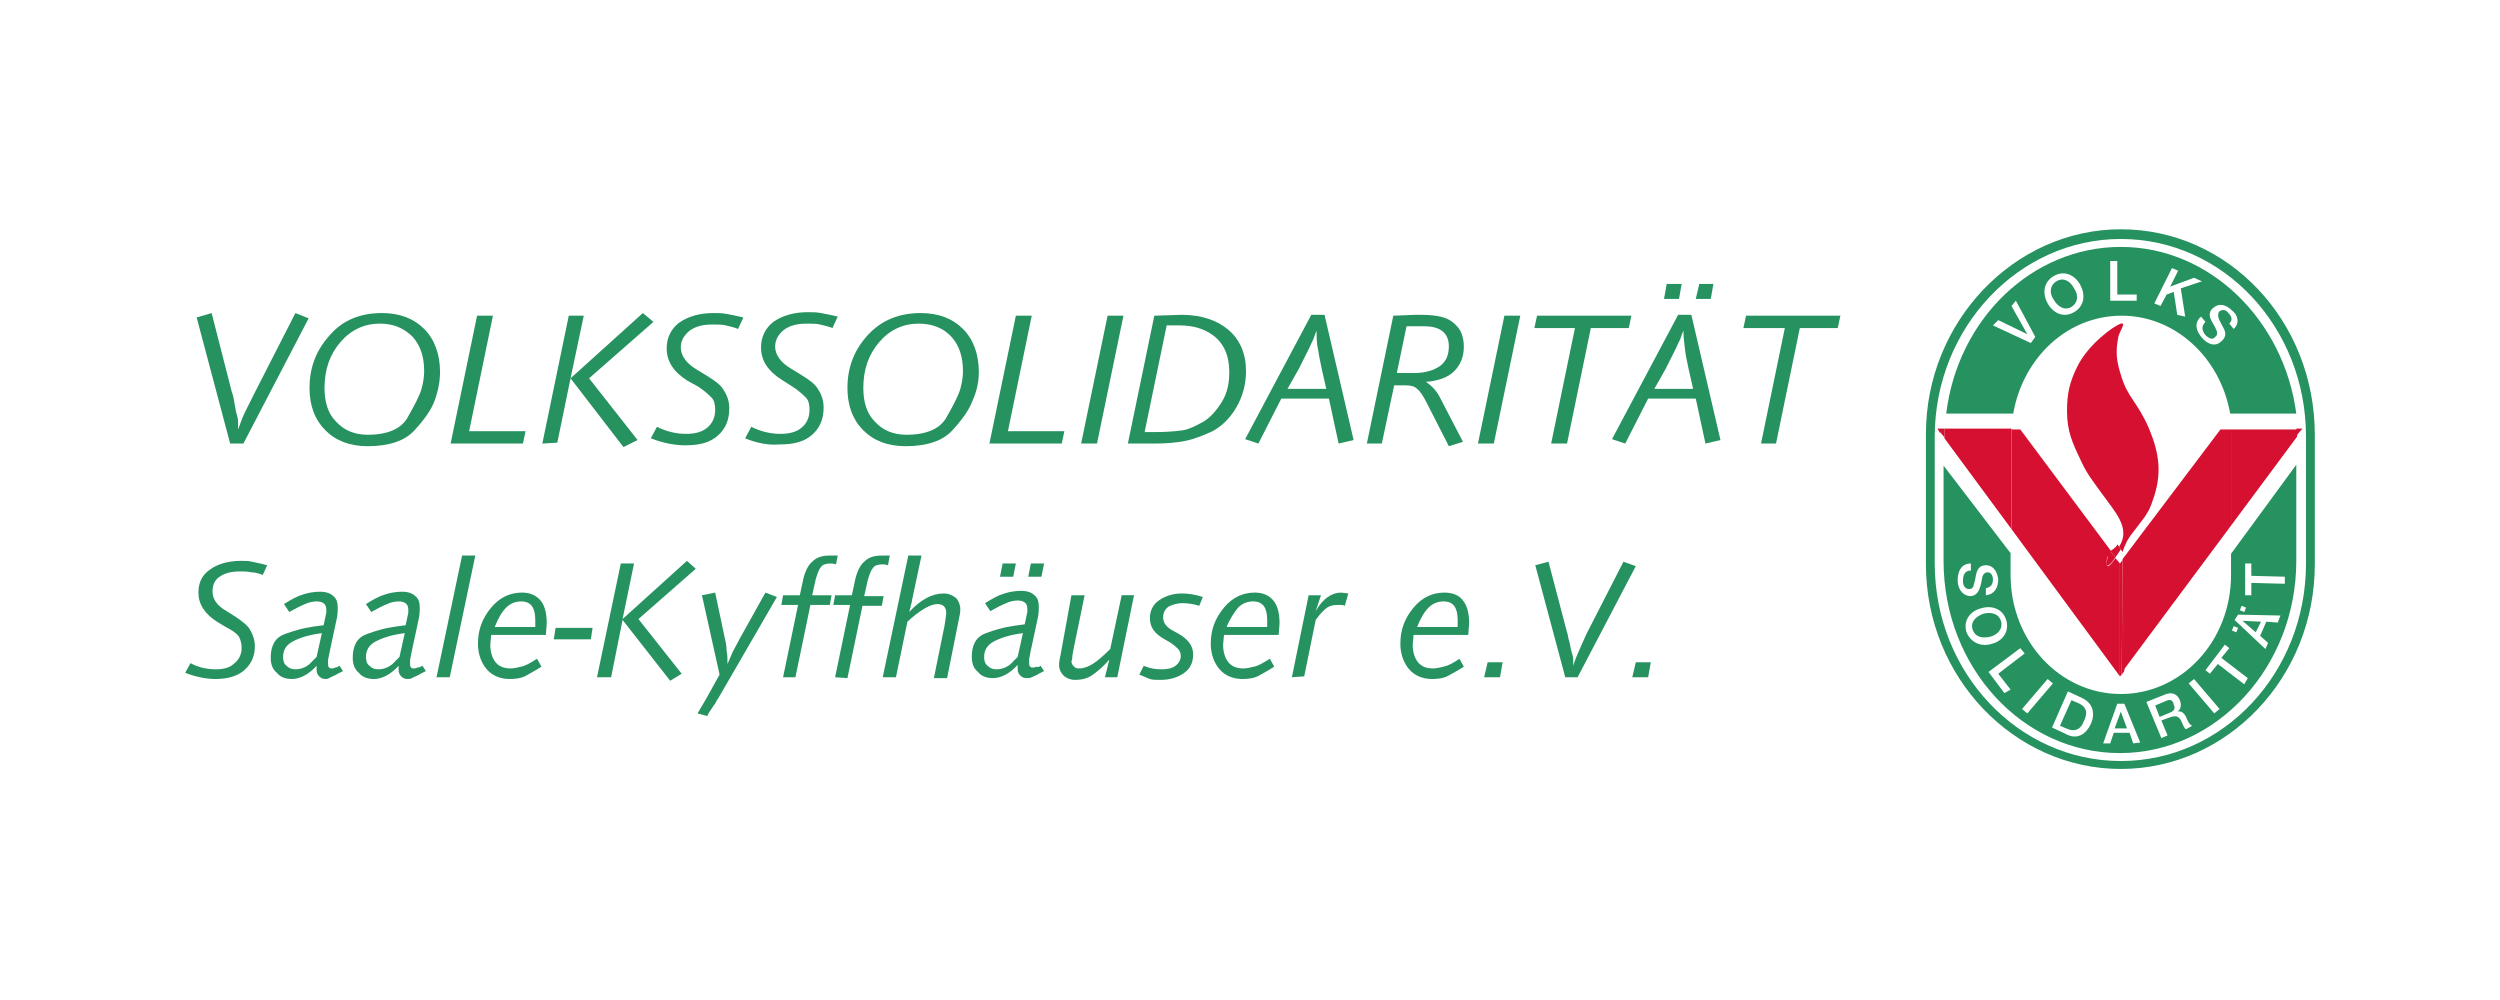 <?xml version="1.0" encoding="utf-8"?>
<!-- Generator: Adobe Illustrator 26.5.0, SVG Export Plug-In . SVG Version: 6.00 Build 0)  -->
<svg version="1.1" id="Ebene_1" xmlns="http://www.w3.org/2000/svg" xmlns:xlink="http://www.w3.org/1999/xlink" x="0px" y="0px"
	 viewBox="0 0 283.5 113.4" style="enable-background:new 0 0 283.5 113.4;" xml:space="preserve">
<style type="text/css">
	.st0{fill:#269260;}
	.st1{fill:#D51031;}
</style>
<g>
	<g>
		<path class="st0" d="M226.9,70.4c-0.3-0.9-1.2-1-2-0.8c-0.8,0.3-1.5,0.9-1.2,1.8c0.3,0.9,1.2,1,2,0.8
			C226.5,72,227.2,71.3,226.9,70.4z"/>
		<path class="st0" d="M235.6,79.7l-0.7-0.3l-1.3,2.9l0.7,0.3c1.1,0.5,1.7,0,2-0.8C236.7,81,236.8,80.2,235.6,79.7z"/>
		<path class="st0" d="M233.2,31.9c-0.8,0.5-0.8,1.4-0.3,2.1c0.4,0.7,1.2,1.3,2,0.8c0.8-0.5,0.8-1.4,0.3-2.1
			C234.8,31.9,234,31.4,233.2,31.9z"/>
		<polygon class="st0" points="240.5,80.7 240.5,80.7 239.8,82.6 241.2,82.6 240.5,80.7 		"/>
		<polygon class="st0" points="254.3,70.4 254.3,70.4 254.3,70.4 255.8,71.7 256.4,70.5 		"/>
		<path class="st0" d="M240.5,28c-10.1,0-18.5,8.2-19.8,18.9h7.6c1.1-6.3,6.1-11.1,12.3-11.1c6.1,0,11.2,4.8,12.3,11.1h7.5
			C259,36.3,250.6,28,240.5,28z M230.3,38.9l-4.3-2l0.6-0.6l3.3,1.6l0,0l-1.8-3.2l0.5-0.6l2.2,4.1L230.3,38.9z M235.2,35.4
			c-1.2,0.7-2.4,0.1-3-1c-0.6-1.1-0.5-2.4,0.7-3.1c1.2-0.7,2.4-0.1,3,1C236.5,33.4,236.4,34.7,235.2,35.4z M242.3,34.1l-3,0v-4.5
			l0.8,0l0,3.8l2.2,0V34.1z M246.9,35.7l-0.4-2.6l-0.8,0.3l-0.7,1.3l-0.7-0.3l2-4l0.7,0.3l-0.9,1.8l2.7-1l0.9,0.4l-2.4,0.8l0.5,3.2
			L246.9,35.7z M253.3,37.3l-0.5-0.6c0.4-0.4,0.3-0.8-0.1-1.2c-0.2-0.3-0.6-0.5-1-0.2c-0.2,0.2-0.2,0.5-0.1,0.8c0,0.1,0.5,1,0.6,1.2
			c0.3,0.6,0.1,1.1-0.3,1.4c-0.7,0.7-1.6,0.3-2.2-0.4c-0.7-0.8-0.9-1.7-0.1-2.4l0.5,0.6c-0.5,0.5-0.4,1,0,1.5
			c0.5,0.5,0.9,0.5,1.1,0.2c0.3-0.2,0.2-0.5,0.2-0.6c-0.1-0.3-0.3-0.7-0.6-1.2c-0.4-0.7-0.2-1.2,0.2-1.5c0.7-0.6,1.5-0.3,2.1,0.3
			C253.8,35.7,254,36.7,253.3,37.3z"/>
		<path class="st0" d="M245.6,79.5l-1.2,0.5l0.5,1.3l1.2-0.5c0.5-0.2,0.6-0.5,0.4-0.9C246.4,79.3,246,79.3,245.6,79.5z"/>
		<path class="st0" d="M253,62.8v2.4c0,7.5-5.6,13.5-12.5,13.5c-6.9,0-12.5-6-12.5-13.5v-2.5l-0.1-0.1l-7.5-9.8v10.8
			c0,12.1,9,21.8,20,21.8c11,0,20-9.8,20-21.8V52.7L253,62.8L253,62.8z M222,65.8c0-1,0.4-1.9,1.5-1.9l0,0.8c-0.7,0-0.9,0.5-0.9,1.2
			c0,0.7,0.4,0.9,0.7,0.9c0.3,0,0.5-0.2,0.5-0.4c0.1-0.3,0.2-0.7,0.3-1.3c0.2-0.8,0.6-1,1.1-1c0.9,0,1.3,0.8,1.4,1.6
			c0,0.9-0.4,1.7-1.4,1.8l0-0.8c0.6-0.1,0.8-0.5,0.8-1c0-0.4-0.2-0.8-0.6-0.8c-0.3,0-0.5,0.2-0.6,0.5c0,0.1-0.2,1.1-0.3,1.3
			c-0.2,0.6-0.6,0.9-1.1,0.9C222.4,67.5,222,66.6,222,65.8z M223,71.7c-0.4-1.3,0.4-2.4,1.6-2.7c1.2-0.4,2.5,0,2.9,1.3
			c0.4,1.3-0.4,2.4-1.6,2.7C224.7,73.4,223.5,72.9,223,71.7z M227.3,78.6l-1.8-2.4l3.6-2.7l0.5,0.6l-3,2.3l1.4,1.8L227.3,78.6z
			 M229.3,80.4l2.9-3.4l0.6,0.5l-2.9,3.4L229.3,80.4z M237.1,82.1c-0.5,1.1-1.5,1.8-2.7,1.2l-1.7-0.8l1.8-4.1l1.7,0.8
			C237.4,79.8,237.6,81,237.1,82.1z M241.9,84.3l-0.4-1.2l-1.8,0l-0.4,1.2l-0.8,0l1.6-4.5l0.8,0l1.8,4.4L241.9,84.3z M247.9,82.7
			c-0.2-0.1-0.3-0.4-0.4-0.6c-0.3-0.8-0.6-1-1.3-0.8l-1.1,0.4l0.7,1.7l-0.7,0.3l-1.7-4.1l2-0.8c0.9-0.4,1.5-0.1,1.8,0.6
			c0.3,0.8-0.1,1.2-0.3,1.3l0,0c0.3-0.1,0.7,0,1,0.6c0.2,0.5,0.4,0.9,0.7,1L247.9,82.7z M251.1,80.9l-2.9-3.4l0.6-0.5l2.9,3.4
			L251.1,80.9z M254.5,77.6l-3-2.3l-0.9,1.1l-0.5-0.4l2.2-2.9l0.5,0.4l-0.9,1.1l3,2.3L254.5,77.6z M254.6,63.9l0.7,0l0,1.4l3.8,0.1
			l0,0.8l-3.8-0.1l0,1.4l-0.7,0L254.6,63.9z M254.2,68.7l0.5,0.2l-0.2,0.5l-0.5-0.2L254.2,68.7z M253.8,69.7l4.8,0.1l-0.3,0.8
			l-1.3-0.1l-0.7,1.6l0.9,0.8l-0.3,0.7l-3.5-3.3L253.8,69.7z M253.8,71.2l-0.2,0.5l-0.5-0.2l0.2-0.5L253.8,71.2z"/>
		<path class="st0" d="M240.5,26c-12.1,0-22.1,10.5-22.1,23.2v14.8c0,12.8,10,23.2,22.1,23.2c12.1,0,22-10.4,22-23.2V49.3
			C262.5,36.4,252.7,26,240.5,26z M261.5,63.9c0,12.4-9.4,22.4-21,22.4c-11.6,0-21.1-10-21.1-22.4V49.5c0-12.3,9.5-22.4,21.1-22.4
			c11.6,0,21,10,21,22.4V63.9z"/>
		<path class="st1" d="M241.7,60.6c0.6-0.8,1.1-1.4,1.6-2.1c0-0.1,0.1-0.1,0.1-0.2c0.3-0.4,0.5-0.9,0.7-1.5c1.1-3,0.8-5.3-0.4-8.2
			c-1.4-3.2-2.4-3.4-3.2-6.1c-0.5-1.6-0.6-2.6-0.3-4.2c0.1-0.7,1-1.8,0.3-1.6c-0.9,0.3-3.7,2.4-4.9,4.8c-0.9,1.8-1.2,3.1-1.2,5.1
			c0,2.3,0.6,3.6,1.6,5.7c0.7,1.5,1.3,2.2,2.3,3.6c1.5,2.1,3.4,4,2,6.1l0.4,0.6C241,61.6,241.4,61,241.7,60.6z"/>
		<path class="st1" d="M240.5,62.3l-0.4-0.6c0,0,0,0,0,0.1c-0.2,0.3-0.5,0.5-0.8,0.7l0.6,0.7C240.1,62.9,240.3,62.6,240.5,62.3z"/>
		<polygon class="st1" points="219.7,48.6 220,49.1 220,48.6 		"/>
		<path class="st1" d="M220.5,48.6H220l0,0.4l0.5,0.6C220.5,49.3,220.5,49,220.5,48.6z"/>
		<path class="st1" d="M228.1,48.6h-7.6c0,0.4,0,0.7,0,1.1l7.6,10.3V49.4C228.1,49.1,228.1,48.9,228.1,48.6z"/>
		<path class="st1" d="M240.4,63.9l-0.5-0.6c-0.6,0.8-1,1.3-1,0.5c0-0.3,0-0.6,0.2-0.9c0.1-0.2,0.2-0.3,0.3-0.4l-10.3-13.8h-1
			c0,0.2,0,0.5,0,0.7V60l12.3,16.7V63.9z"/>
		<path class="st1" d="M238.9,63.7c-0.1,0.8,0.4,0.4,1-0.5l-0.6-0.7c-0.1,0.1-0.2,0.2-0.3,0.4C239,63.1,239,63.3,238.9,63.7z"/>
		<path class="st1" d="M261.1,48.6h-0.7c0,0.3,0,0.6,0,0.8L261.1,48.6z"/>
		<path class="st1" d="M253,59.6l7.5-10.1c0-0.3,0-0.6,0-0.8H253c0,0.2,0,0.5,0,0.7V59.6z"/>
		<polygon class="st1" points="240.4,63.9 240.4,76.7 240.6,76.5 240.7,63.5 		"/>
		<path class="st1" d="M240.7,63.4l0.1,12.6L253,59.6V49.4c0-0.3,0-0.5,0-0.7h-1.2L240.7,63.4z"/>
		<polygon class="st1" points="240.6,76.5 240.9,76.1 240.7,63.4 240.7,63.5 		"/>
	</g>
	<g>
		<path class="st0" d="M26.1,50.3L22.3,36l1.7-0.5l2.3,9c0.1,0.2,0.2,0.6,0.3,1.3c0.1,0.6,0.2,1.1,0.3,1.4c0.1,0.3,0.1,0.6,0.1,0.7
			c0,0.2,0,0.4,0,0.8c0.3-0.8,0.5-1.4,0.8-2c0.3-0.6,0.6-1.2,1-2l4.7-9.2l1.5,0.6l-7.4,14.2H26.1z"/>
		<path class="st0" d="M43.3,35.5c2,0,3.6,0.6,4.8,1.8c1.2,1.2,1.8,2.9,1.8,4.9c0,1-0.2,2.1-0.6,3.2c-0.4,1.1-1.2,2.2-2.3,3.4
			c-1.1,1.2-2.9,1.8-5.3,1.8c-2,0-3.6-0.6-4.8-1.8c-1.2-1.2-1.8-2.8-1.8-4.8c0-2.4,0.8-4.4,2.4-6.1C38.9,36.3,40.9,35.5,43.3,35.5z
			 M43.1,36.7c-1.8,0-3.3,0.7-4.5,2.1c-1.2,1.4-1.8,3.1-1.8,5.2c0,1.6,0.4,2.9,1.3,3.8c0.9,1,2.1,1.5,3.6,1.5c2.3,0,3.9-0.7,4.6-2.1
			c0.8-1.4,1.3-2.4,1.5-3.1c0.2-0.7,0.3-1.4,0.3-2c0-1.6-0.4-2.9-1.3-3.9C45.8,37.2,44.6,36.7,43.1,36.7z"/>
		<path class="st0" d="M51.1,50.3l3-14.5h1.8l-2.7,13.1h6.4l-0.3,1.4H51.1z"/>
		<path class="st0" d="M61.5,50.3l3-14.5l1.7,0l-1.5,7.1l8.2-7.4l1.2,1l-7.3,6.4l5.5,7l-1.6,0.8l-6-7.8l-1.5,7.3L61.5,50.3z"/>
		<path class="st0" d="M73.8,49.7l0.7-1.3c1,0.5,2.1,0.8,3.3,0.8c1,0,1.8-0.2,2.4-0.7c0.6-0.5,0.9-1.2,0.9-2c0-0.6-0.1-1.1-0.4-1.4
			c-0.3-0.3-0.8-0.8-1.6-1.3L78,43.2c-1.6-1-2.4-2.2-2.4-3.7c0-1.2,0.5-2.2,1.4-2.9c1-0.7,2.3-1.1,3.9-1.1c0.5,0,1,0,1.5,0.1
			c0.5,0.1,1.1,0.2,1.9,0.4l-0.6,1.3c-0.5-0.2-1-0.3-1.4-0.4c-0.4-0.1-0.9-0.1-1.5-0.1c-1.1,0-1.9,0.2-2.6,0.7c-0.6,0.5-1,1.1-1,1.9
			c0,0.9,0.6,1.8,1.8,2.5l1.3,0.8c0.8,0.5,1.5,1,1.8,1.6c0.4,0.6,0.6,1.3,0.6,2c0,1.3-0.4,2.3-1.3,3.1c-0.9,0.8-2.1,1.1-3.7,1.1
			C76.7,50.5,75.3,50.3,73.8,49.7z"/>
		<path class="st0" d="M84.5,49.7l0.7-1.3c1,0.5,2.1,0.8,3.3,0.8c1,0,1.8-0.2,2.4-0.7c0.6-0.5,0.9-1.2,0.9-2c0-0.6-0.1-1.1-0.4-1.4
			c-0.3-0.3-0.8-0.8-1.6-1.3l-1.1-0.7c-1.6-1-2.4-2.2-2.4-3.7c0-1.2,0.5-2.2,1.4-2.9c1-0.7,2.3-1.1,3.9-1.1c0.5,0,1,0,1.5,0.1
			c0.5,0.1,1.1,0.2,1.9,0.4l-0.6,1.3c-0.5-0.2-1-0.3-1.4-0.4c-0.4-0.1-0.9-0.1-1.5-0.1c-1.1,0-1.9,0.2-2.6,0.7c-0.6,0.5-1,1.1-1,1.9
			c0,0.9,0.6,1.8,1.8,2.5l1.3,0.8c0.8,0.5,1.5,1,1.8,1.6c0.4,0.6,0.6,1.3,0.6,2c0,1.3-0.4,2.3-1.3,3.1c-0.9,0.8-2.1,1.1-3.7,1.1
			C87.3,50.5,85.9,50.3,84.5,49.7z"/>
		<path class="st0" d="M104.4,35.5c2,0,3.6,0.6,4.8,1.8c1.2,1.2,1.8,2.9,1.8,4.9c0,1-0.2,2.1-0.7,3.2c-0.4,1.1-1.2,2.2-2.3,3.4
			c-1.1,1.2-2.9,1.8-5.3,1.8c-2,0-3.6-0.6-4.8-1.8S96.1,46,96.1,44c0-2.4,0.8-4.4,2.4-6.1C100,36.3,102,35.5,104.4,35.5z
			 M104.2,36.7c-1.8,0-3.3,0.7-4.5,2.1c-1.2,1.4-1.8,3.1-1.8,5.2c0,1.6,0.4,2.9,1.3,3.8c0.9,1,2.1,1.5,3.6,1.5
			c2.3,0,3.9-0.7,4.6-2.1c0.8-1.4,1.3-2.4,1.5-3.1c0.2-0.7,0.3-1.4,0.3-2c0-1.6-0.4-2.9-1.3-3.9C107,37.2,105.7,36.7,104.2,36.7z"/>
		<path class="st0" d="M112.2,50.3l3-14.5h1.8l-2.7,13.1h6.4l-0.3,1.4H112.2z"/>
		<path class="st0" d="M122.6,50.3l3-14.5h1.8l-3,14.5L122.6,50.3z"/>
		<path class="st0" d="M127.9,50.3l3-14.5l3.1-0.1c2.2,0,4,0.6,5.3,1.7s2,2.7,2,4.7c0,1.5-0.4,2.9-1.1,4.1c-0.7,1.2-1.6,2.1-2.7,2.7
			c-1.1,0.5-2.1,0.9-3.1,1.1c-1,0.2-2.2,0.3-3.4,0.3L127.9,50.3z M129.8,49l1.1,0c1.4,0,2.5-0.1,3.2-0.2c0.7-0.1,1.5-0.5,2.4-1
			c0.8-0.5,1.5-1.3,2.1-2.3c0.6-1,0.8-2.1,0.8-3.3c0-1.7-0.5-3-1.5-3.9c-1-0.9-2.4-1.4-4.1-1.4h-1.5L129.8,49z"/>
		<path class="st0" d="M141.2,49.8l7.5-14.1h1.5l3.3,14.2l-1.7,0.4l-1.1-5.1h-5.4l-2.6,5.1L141.2,49.8z M150.4,44.1l-0.5-2.2
			c-0.1-0.6-0.3-1.3-0.4-2.1c-0.2-0.8-0.2-1.6-0.2-2.3c-0.1,0.2-0.2,0.5-0.3,0.8s-0.3,0.6-0.5,1.1l-1.2,2.4l-1.3,2.3H150.4z"/>
		<path class="st0" d="M155,50.3l3-14.5l2.5-0.1h0.6c1.5,0,2.5,0.2,3.1,0.5c0.6,0.3,1.1,0.8,1.4,1.3c0.3,0.6,0.4,1.2,0.4,1.8
			c0,1.2-0.4,2.1-1.1,2.8c-0.7,0.7-1.8,1.1-3.2,1.2c0.6,0.4,1.1,0.9,1.5,1.6l2.7,5.2l-1.6,0.5l-2.5-4.9c-0.4-0.8-0.8-1.4-1.1-1.6
			c-0.3-0.3-0.7-0.4-1.3-0.4l-1.3,0l-1.4,6.6L155,50.3z M158.4,42.3l2,0c1.2,0,2.2-0.3,2.9-0.8c0.7-0.5,1-1.3,1-2.2
			c0-1.5-0.9-2.3-2.8-2.3h-2L158.4,42.3z"/>
		<path class="st0" d="M167.6,50.3l3-14.5h1.8l-3,14.5L167.6,50.3z"/>
		<path class="st0" d="M175.9,50.3l2.7-13.1H174l0.3-1.4H185l-0.3,1.4h-4.3l-2.7,13.1L175.9,50.3z"/>
		<path class="st0" d="M182.8,49.8l7.5-14.1h1.5l3.3,14.2l-1.7,0.4l-1.1-5.1h-5.4l-2.6,5.1L182.8,49.8z M192,44.1l-0.5-2.2
			c-0.1-0.6-0.3-1.3-0.4-2.1s-0.2-1.6-0.2-2.3c-0.1,0.2-0.2,0.5-0.3,0.8s-0.3,0.6-0.5,1.1l-1.2,2.4l-1.3,2.3H192z M188.7,33.9
			l0.3-1.7h1.7l-0.3,1.7H188.7z M192.3,33.9l0.4-1.7h1.6l-0.3,1.7H192.3z"/>
		<path class="st0" d="M199.7,50.3l2.7-13.1h-4.7l0.3-1.4h10.7l-0.3,1.4h-4.3l-2.7,13.1L199.7,50.3z"/>
		<path class="st0" d="M21,76.3l0.6-1.1c0.9,0.5,1.9,0.7,2.9,0.7c0.9,0,1.6-0.2,2.1-0.7c0.5-0.4,0.8-1,0.8-1.7
			c0-0.5-0.1-0.9-0.3-1.3c-0.2-0.3-0.7-0.7-1.5-1.1l-1-0.6c-1.4-0.9-2.1-2-2.1-3.3c0-1.1,0.4-2,1.3-2.6c0.8-0.6,2-1,3.5-1
			c0.5,0,0.9,0,1.3,0.1c0.4,0.1,1,0.2,1.7,0.4l-0.5,1.1c-0.5-0.2-0.9-0.3-1.3-0.3c-0.4-0.1-0.8-0.1-1.3-0.1c-1,0-1.7,0.2-2.3,0.6
			c-0.6,0.4-0.8,1-0.8,1.7c0,0.8,0.5,1.6,1.6,2.2l1.1,0.7c0.7,0.5,1.3,0.9,1.6,1.5c0.3,0.5,0.5,1.1,0.5,1.8c0,1.1-0.4,2-1.2,2.7
			c-0.8,0.7-1.9,1-3.3,1C23.5,77,22.3,76.8,21,76.3z"/>
		<path class="st0" d="M38.5,75.5l0.4,0.6l-0.6,0.3c-0.3,0.2-0.6,0.3-0.8,0.4C37.2,77,37,77,36.9,77c-0.3,0-0.5-0.1-0.7-0.3
			c-0.2-0.2-0.3-0.4-0.3-0.8v-0.4C35,76.5,34,77,33.1,77c-0.7,0-1.3-0.2-1.7-0.7c-0.5-0.4-0.7-1-0.7-1.7c0-1.4,0.5-2.3,1.6-2.7
			c1.1-0.4,1.9-0.6,2.4-0.7c0.5-0.1,1.2-0.2,2-0.3l0.3-1.4v-0.4c0-0.6-0.4-0.9-1.1-0.9c-0.4,0-0.9,0.1-1.3,0.3
			c-0.5,0.2-1.1,0.5-1.8,0.9l-0.6-0.9c0.8-0.5,1.5-0.9,2.2-1.1c0.6-0.2,1.3-0.3,1.9-0.3c0.7,0,1.2,0.2,1.5,0.5
			c0.4,0.3,0.5,0.8,0.5,1.3c0,0.3,0,0.7-0.1,1.2l-0.9,4.2c0,0.2-0.1,0.4-0.1,0.6c0,0.2,0,0.4,0,0.4c0,0.3,0.1,0.5,0.4,0.5
			c0.1,0,0.3,0,0.4-0.1C38.2,75.7,38.3,75.6,38.5,75.5z M35.9,74.5l0.6-2.7c-1.6,0.2-2.7,0.6-3.4,1c-0.7,0.4-1,1-1,1.7
			c0,0.4,0.1,0.8,0.4,1c0.3,0.3,0.6,0.4,1,0.4c0.7,0,1.4-0.3,1.9-0.9L35.9,74.5z"/>
		<path class="st0" d="M47.9,75.5l0.4,0.6l-0.6,0.3c-0.3,0.2-0.6,0.3-0.8,0.4C46.6,77,46.4,77,46.2,77c-0.3,0-0.5-0.1-0.7-0.3
			c-0.2-0.2-0.3-0.4-0.3-0.8v-0.4c-0.9,1-1.9,1.5-2.8,1.5c-0.7,0-1.3-0.2-1.7-0.7c-0.5-0.4-0.7-1-0.7-1.7c0-1.4,0.5-2.3,1.6-2.7
			c1.1-0.4,1.9-0.6,2.4-0.7c0.5-0.1,1.2-0.2,2-0.3l0.3-1.4v-0.4c0-0.6-0.4-0.9-1.1-0.9c-0.4,0-0.9,0.1-1.3,0.3
			c-0.5,0.2-1.1,0.5-1.8,0.9l-0.6-0.9c0.8-0.5,1.5-0.9,2.2-1.1c0.6-0.2,1.3-0.3,1.9-0.3c0.7,0,1.2,0.2,1.5,0.5
			c0.4,0.3,0.5,0.8,0.5,1.3c0,0.3,0,0.7-0.1,1.2l-0.9,4.2c0,0.2-0.1,0.4-0.1,0.6c0,0.2,0,0.4,0,0.4c0,0.3,0.1,0.5,0.4,0.5
			c0.1,0,0.3,0,0.4-0.1C47.6,75.7,47.7,75.6,47.9,75.5z M45.3,74.5l0.6-2.7c-1.6,0.2-2.7,0.6-3.4,1c-0.7,0.4-1,1-1,1.7
			c0,0.4,0.1,0.8,0.4,1c0.3,0.3,0.6,0.4,1,0.4c0.7,0,1.4-0.3,1.9-0.9L45.3,74.5z"/>
		<path class="st0" d="M51,76.8l-1.5,0l2.9-13.8l1.5,0L51,76.8z"/>
		<path class="st0" d="M60.9,74.7l0.5,0.9c-0.5,0.3-0.8,0.5-1,0.6c-0.2,0.1-0.5,0.3-0.9,0.5c-0.4,0.2-1,0.3-1.7,0.3
			c-1.1,0-2-0.4-2.6-1.1c-0.6-0.7-1-1.7-1-2.9c0-1.6,0.5-2.9,1.5-4.1c1-1.2,2.2-1.7,3.5-1.7c0.9,0,1.6,0.3,2.1,0.9
			c0.5,0.6,0.7,1.5,0.7,2.6l-0.1,1.3h-6.2l-0.1,1.1c0,0.8,0.2,1.5,0.6,2c0.4,0.5,1,0.7,1.7,0.7c0.4,0,0.8-0.1,1.2-0.2
			C59.6,75.5,60.1,75.2,60.9,74.7z M56.1,71.1h4.6l0-0.8c0-1.4-0.5-2.1-1.6-2.1c-0.6,0-1.2,0.2-1.7,0.7
			C56.9,69.4,56.5,70.1,56.1,71.1z"/>
		<path class="st0" d="M62.8,72.5l0.2-1.3h4.2L67,72.5H62.8z"/>
		<path class="st0" d="M67.7,76.8l2.7-12.9l1.5,0l-1.3,6.3l7.3-6.6l1,0.9l-6.5,5.7l4.9,6.2L76,77.2l-5.4-6.9l-1.3,6.5L67.7,76.8z"/>
		<path class="st0" d="M80.2,81.2l-1.1-0.3l1-1.7l1.5-2.7l-2-9l1.5-0.3l1.1,5.2c0.1,0.4,0.2,0.9,0.2,1.4c0.1,0.5,0.1,1,0.1,1.5
			c0.2-0.5,0.4-0.9,0.6-1.4c0.2-0.4,0.5-0.9,0.8-1.5l2.9-5.2l1.3,0.5l-6.6,11.4c-0.1,0.2-0.3,0.4-0.4,0.7c-0.2,0.2-0.4,0.6-0.7,1
			L80.2,81.2z"/>
		<path class="st0" d="M88.8,76.8l1.7-8.2l-1.9,0l0.2-1.1h1.9l0.3-1.4c0.2-1.1,0.6-2,1.1-2.4c0.5-0.5,1.1-0.7,2-0.7h0.5H95L94.8,64
			c-0.3-0.1-0.4-0.1-0.6-0.1c-0.5,0-0.9,0.1-1.1,0.4c-0.2,0.2-0.4,0.7-0.6,1.4l-0.4,1.8h2.2l-0.2,1.1l-2.2,0l-1.7,8.2L88.8,76.8z"/>
		<path class="st0" d="M94.7,76.8l1.7-8.2l-1.9,0l0.2-1.1h1.9l0.3-1.4c0.2-1.1,0.6-2,1.1-2.4c0.5-0.5,1.1-0.7,2-0.7h0.5h0.4
			l-0.2,1.1c-0.3-0.1-0.4-0.1-0.6-0.1c-0.5,0-0.9,0.1-1.1,0.4c-0.2,0.2-0.4,0.7-0.6,1.4l-0.4,1.8h2.2l-0.2,1.1l-2.2,0l-1.7,8.2
			L94.7,76.8z"/>
		<path class="st0" d="M100.1,76.8l2.9-13.8l1.5,0l-1,4.7c-0.1,0.4-0.1,0.7-0.2,0.9c0,0.2-0.1,0.4-0.2,0.8c1.3-1.4,2.6-2.1,3.9-2.1
			c0.6,0,1,0.2,1.4,0.5c0.3,0.3,0.5,0.8,0.5,1.3c0,0.4-0.1,0.8-0.2,1.3l-1.3,6.5l-1.5,0l1.2-5.9c0.1-0.7,0.2-1.2,0.2-1.5
			c0-0.6-0.3-1-1-1c-0.8,0-2,0.7-3.4,2l-1.3,6.3L100.1,76.8z"/>
		<path class="st0" d="M118,75.5l0.4,0.6l-0.6,0.3c-0.3,0.2-0.6,0.3-0.8,0.4c-0.2,0.1-0.4,0.1-0.6,0.1c-0.3,0-0.5-0.1-0.7-0.3
			c-0.2-0.2-0.3-0.4-0.3-0.8v-0.4c-0.9,1-1.9,1.5-2.8,1.5c-0.7,0-1.3-0.2-1.7-0.7c-0.5-0.4-0.7-1-0.7-1.7c0-1.4,0.5-2.3,1.6-2.7
			c1.1-0.4,1.9-0.6,2.4-0.7c0.5-0.1,1.2-0.2,2-0.3l0.3-1.4v-0.4c0-0.6-0.4-0.9-1.1-0.9c-0.4,0-0.9,0.1-1.3,0.3
			c-0.5,0.2-1.1,0.5-1.8,0.9l-0.6-0.9c0.8-0.5,1.5-0.9,2.2-1.1c0.6-0.2,1.3-0.3,1.9-0.3c0.7,0,1.2,0.2,1.5,0.5
			c0.4,0.3,0.5,0.8,0.5,1.3c0,0.3,0,0.7-0.1,1.2l-0.9,4.2c0,0.2-0.1,0.4-0.1,0.6c0,0.2,0,0.4,0,0.4c0,0.3,0.1,0.5,0.4,0.5
			c0.1,0,0.3,0,0.4-0.1C117.7,75.7,117.9,75.6,118,75.5z M115.4,74.5l0.6-2.7c-1.6,0.2-2.7,0.6-3.4,1c-0.7,0.4-1,1-1,1.7
			c0,0.4,0.1,0.8,0.4,1c0.3,0.3,0.6,0.4,1,0.4c0.7,0,1.4-0.3,1.9-0.9L115.4,74.5z M113.4,65.4l0.3-1.5h1.5l-0.3,1.5H113.4z
			 M116.6,65.4l0.3-1.5h1.5l-0.3,1.5H116.6z"/>
		<path class="st0" d="M121.5,67.5h1.5l-1.3,6.3c0,0.2-0.1,0.4-0.1,0.7c0,0.3-0.1,0.5-0.1,0.5c0,0.2,0.1,0.4,0.3,0.6
			c0.2,0.2,0.4,0.2,0.6,0.2c0.5,0,1-0.2,1.5-0.5c0.5-0.3,1.2-0.9,2-1.7l1.3-6.1l1.4,0l-1.9,9.3l-1.4,0l0.5-2c-0.7,0.8-1.4,1.4-2,1.8
			s-1.3,0.5-1.9,0.5c-0.5,0-1-0.2-1.3-0.5c-0.3-0.3-0.5-0.7-0.5-1.2c0-0.4,0.1-0.8,0.2-1.3L121.5,67.5z"/>
		<path class="st0" d="M129.2,76.5l0.5-1c0.7,0.3,1.3,0.4,2,0.4c0.7,0,1.2-0.1,1.6-0.4c0.4-0.3,0.6-0.7,0.6-1.1
			c0-0.3-0.1-0.6-0.3-0.8c-0.2-0.2-0.5-0.5-1-0.8l-0.7-0.4c-1-0.6-1.5-1.3-1.5-2.3c0-0.8,0.3-1.5,1-2c0.7-0.5,1.6-0.8,2.6-0.8
			c0.7,0,1.5,0.1,2.4,0.4l-0.4,1c-0.6-0.2-1.3-0.3-1.9-0.3c-0.7,0-1.2,0.2-1.6,0.4c-0.4,0.3-0.6,0.7-0.6,1.2c0,0.6,0.3,1,0.9,1.4
			l0.9,0.5c1,0.6,1.6,1.3,1.6,2.3c0,0.9-0.3,1.6-1,2.1c-0.7,0.5-1.6,0.8-2.7,0.8c-0.5,0-0.9,0-1.2-0.1
			C130.1,76.9,129.7,76.7,129.2,76.5z"/>
		<path class="st0" d="M144,74.7l0.5,0.9c-0.5,0.3-0.8,0.5-1,0.6c-0.2,0.1-0.5,0.3-0.9,0.5c-0.4,0.2-1,0.3-1.7,0.3
			c-1.1,0-2-0.4-2.6-1.1c-0.6-0.7-1-1.7-1-2.9c0-1.6,0.5-2.9,1.5-4.1c1-1.2,2.2-1.7,3.5-1.7c0.9,0,1.6,0.3,2.1,0.9
			c0.5,0.6,0.7,1.5,0.7,2.6l-0.1,1.3h-6.2l-0.1,1.1c0,0.8,0.2,1.5,0.6,2c0.4,0.5,1,0.7,1.7,0.7c0.4,0,0.8-0.1,1.2-0.2
			C142.7,75.5,143.2,75.2,144,74.7z M139.1,71.1h4.6l0-0.8c0-1.4-0.5-2.1-1.6-2.1c-0.6,0-1.2,0.2-1.7,0.7
			C140,69.4,139.5,70.1,139.1,71.1z"/>
		<path class="st0" d="M146.5,76.8l1.9-9.3h1.4l-0.6,1.8c0.8-1.4,1.8-2.1,2.9-2.1l0.8,0.1l-0.4,1.4c-0.2-0.1-0.3-0.1-0.5-0.1
			c-0.1,0-0.2,0-0.3,0c-0.5,0-0.9,0.1-1.2,0.3c-0.3,0.2-0.8,0.7-1.3,1.4l-1.3,6.4L146.5,76.8z"/>
		<path class="st0" d="M165.5,74.7l0.5,0.9c-0.5,0.3-0.8,0.5-1,0.6c-0.2,0.1-0.5,0.3-0.9,0.5c-0.4,0.2-1,0.3-1.7,0.3
			c-1.1,0-2-0.4-2.6-1.1c-0.6-0.7-1-1.7-1-2.9c0-1.6,0.5-2.9,1.5-4.1c1-1.2,2.2-1.7,3.5-1.7c0.9,0,1.7,0.3,2.1,0.9
			c0.5,0.6,0.7,1.5,0.7,2.6l-0.1,1.3h-6.2l-0.1,1.1c0,0.8,0.2,1.5,0.6,2c0.4,0.5,1,0.7,1.7,0.7c0.4,0,0.8-0.1,1.2-0.2
			C164.2,75.5,164.8,75.2,165.5,74.7z M160.7,71.1h4.6l0-0.8c0-1.4-0.5-2.1-1.6-2.1c-0.6,0-1.2,0.2-1.7,0.7
			C161.5,69.4,161.1,70.1,160.7,71.1z"/>
		<path class="st0" d="M168.3,76.8l0.4-1.7h1.7l-0.3,1.7H168.3z"/>
		<path class="st0" d="M177.5,76.8l-3.4-12.7l1.5-0.4l2.1,8c0.1,0.2,0.1,0.6,0.3,1.2c0.1,0.6,0.2,1,0.3,1.3c0.1,0.3,0.1,0.5,0.1,0.6
			c0,0.2,0,0.4,0,0.7c0.2-0.7,0.5-1.3,0.7-1.8s0.5-1.1,0.8-1.8l4.2-8.2l1.4,0.5l-6.6,12.6H177.5z"/>
		<path class="st0" d="M185.1,76.8l0.4-1.7h1.7l-0.3,1.7H185.1z"/>
	</g>
</g>
</svg>
